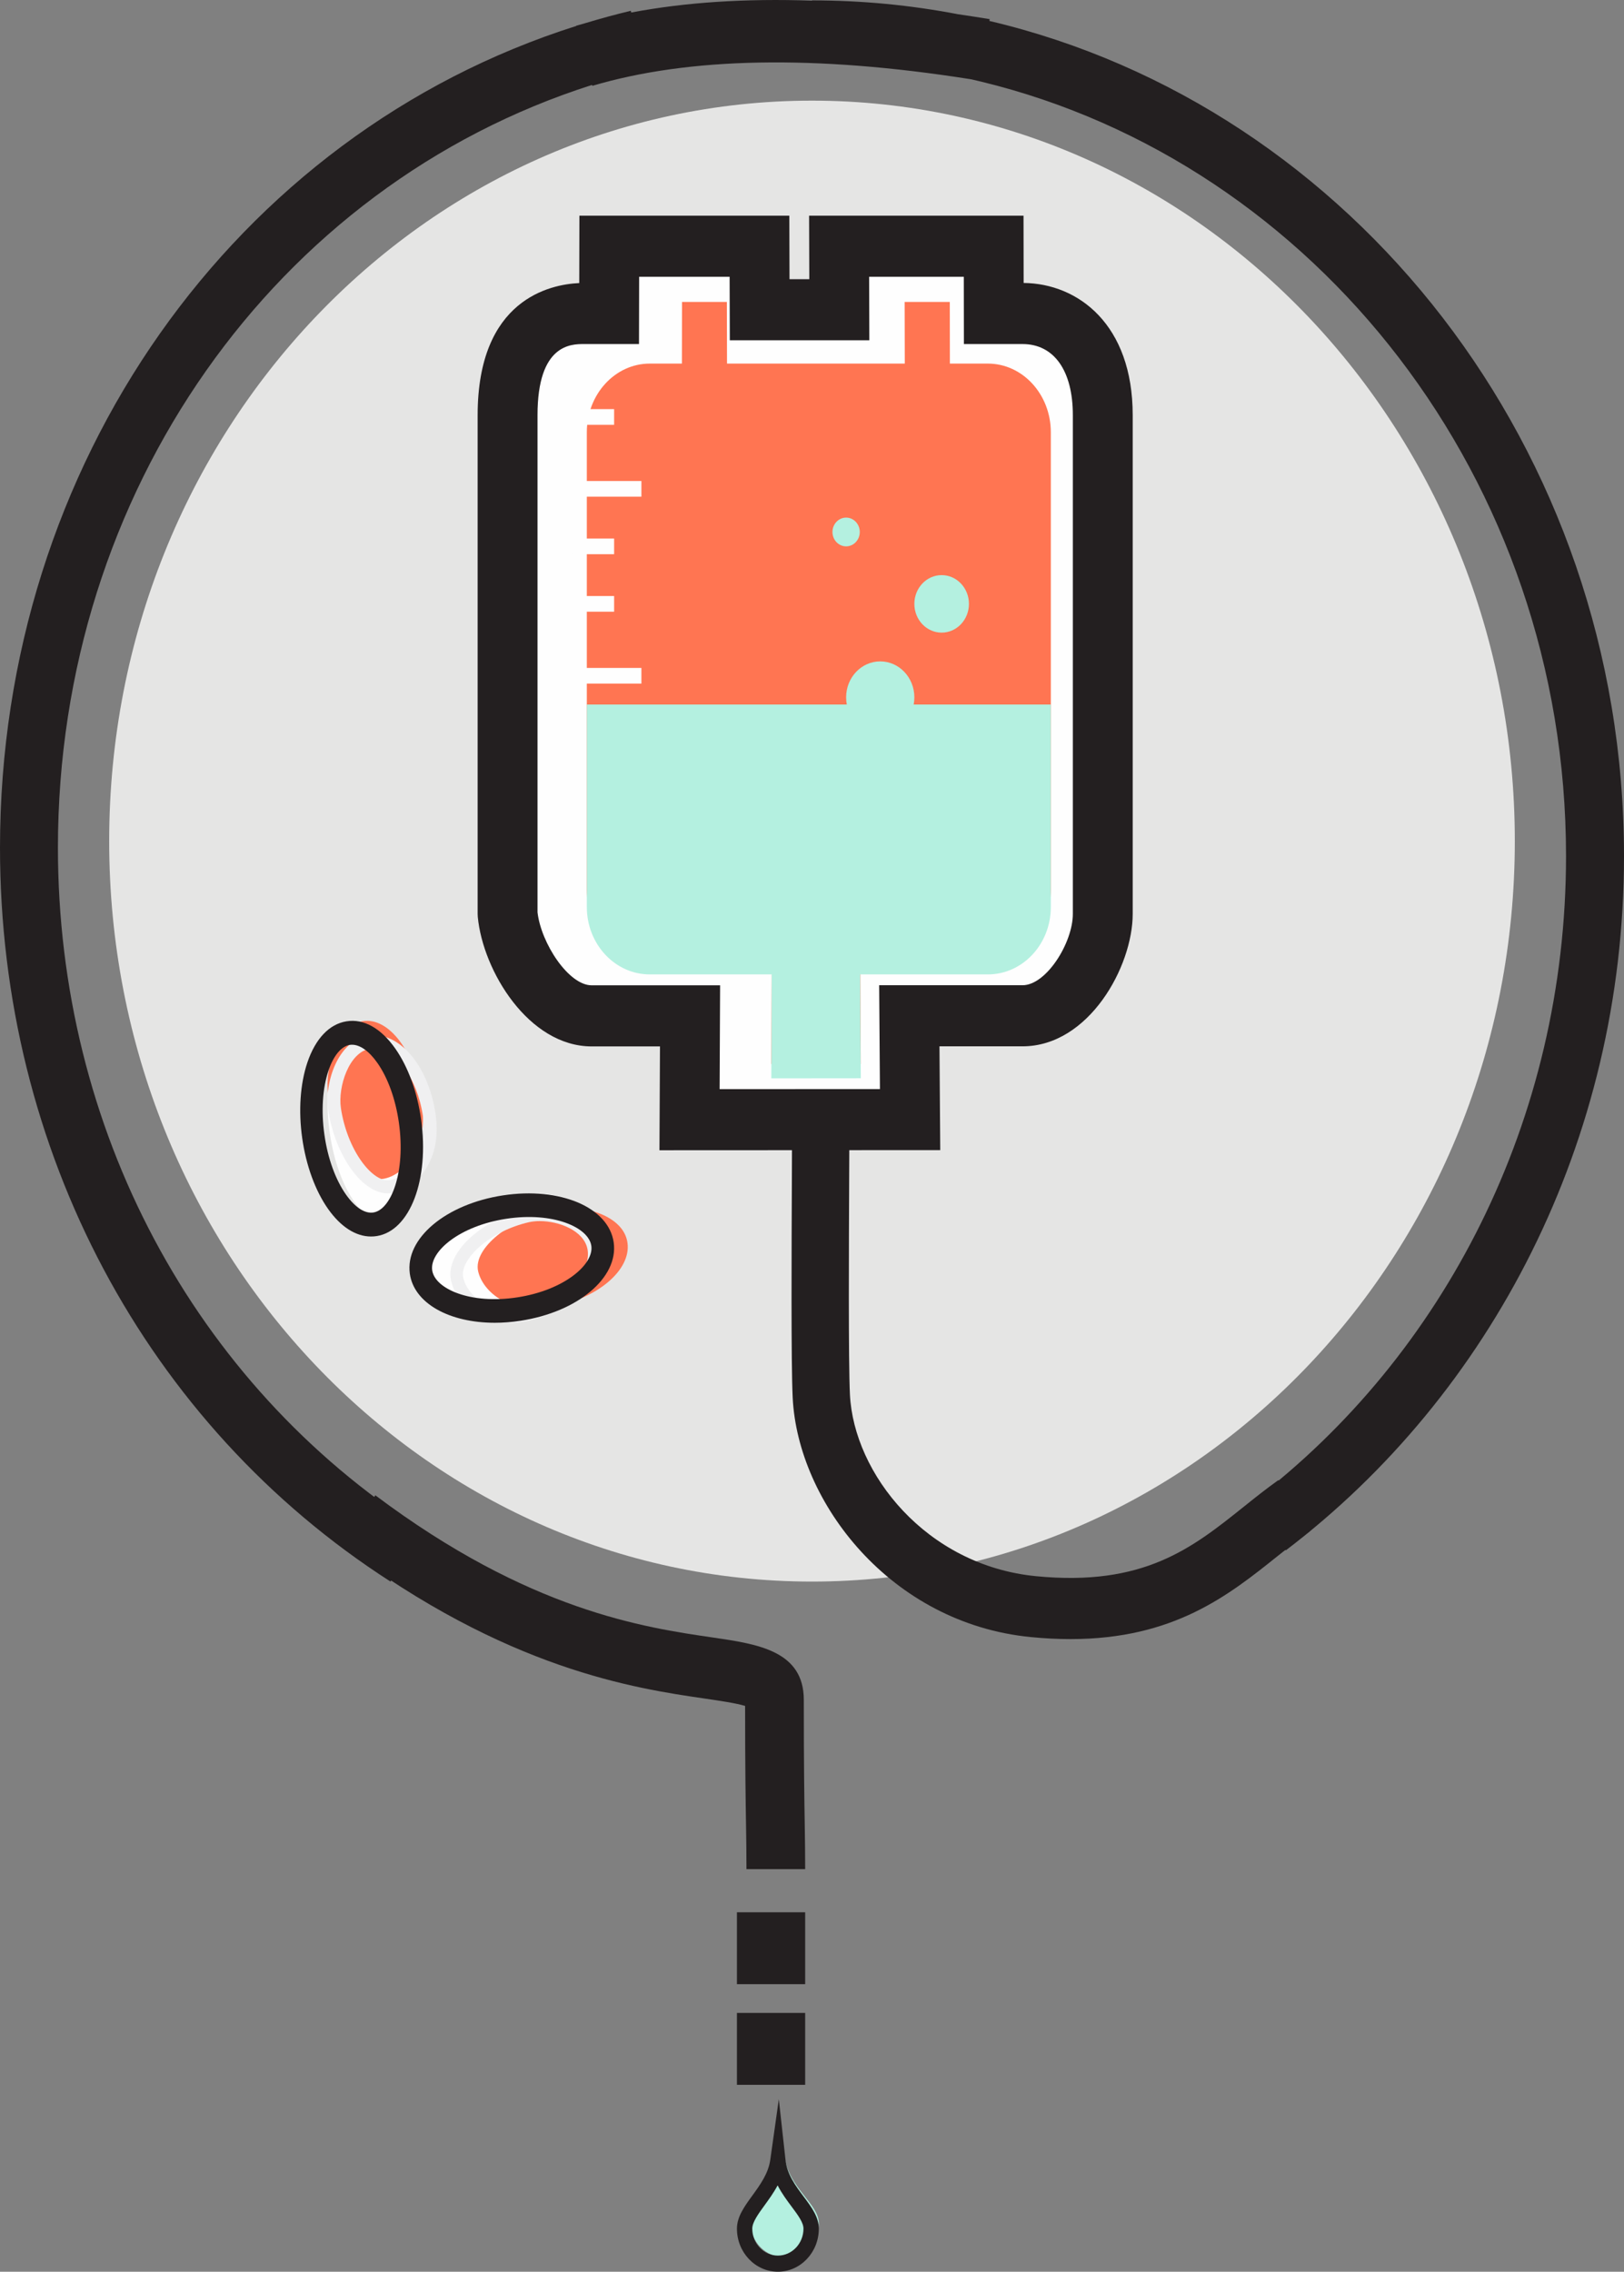 <?xml version="1.0" encoding="UTF-8"?>
<svg width="113px" height="158px" viewBox="0 0 113 158" version="1.1" xmlns="http://www.w3.org/2000/svg" xmlns:xlink="http://www.w3.org/1999/xlink">
    <rect x="0" y="0" width="113" height="158" fill="#808080" stroke="none"/>
    <title>Group 42</title>
    <g id="2.0_Desktop-Mobile_Layouts" stroke="none" stroke-width="1" fill="none" fill-rule="evenodd">
        <g id="-04-00_DT_Dosage&amp;Admin_Full-ISI" transform="translate(-728, -3054)">
            <g id="Group-24" transform="translate(210, 2761)">
                <g id="Group-20" transform="translate(502, 143)">
                    <g id="Group-42" transform="translate(16, 150)">
                        <path d="M56.5,0.045 L56.5,0.027 C59.966,0.027 63.36,0.357 66.655,0.989 C67.382,1.096 68.118,1.209 68.863,1.331 L68.845,1.457 C94.083,7.404 113,31.187 113,59.54 C113,79.397 103.698,97.011 89.467,107.829 L87.266,104.331 C100.427,94.28 108.966,77.933 108.966,59.54 C108.966,33.334 91.558,11.328 68.282,5.681 L67.594,5.519 L67.471,5.499 C56.704,3.805 47.945,3.976 41.214,5.97 L41.197,5.907 C19.136,12.928 4.031,34.212 4.031,58.957 C4.031,78.484 13.465,96.204 29.263,106.357 L27.171,110 C10.157,99.068 0,79.987 0,58.957 C0,32.285 16.297,9.345 40.095,1.806 L40.091,1.792 C40.305,1.728 40.521,1.667 40.738,1.607 C41.777,1.292 42.829,1.006 43.894,0.75 L43.92,0.871 C47.681,0.158 51.874,-0.116 56.5,0.045 Z" id="Combined-Shape" fill="#231F20"></path>
                        <path d="M105.403,58.5 C105.403,86.943 83.509,110 56.5,110 C29.491,110 7.597,86.943 7.597,58.5 C7.597,30.057 29.491,7 56.5,7 C83.509,7 105.403,30.057 105.403,58.5" id="Fill-3" fill="#E5E5E4"></path>
                        <path d="M71.41,69.745 L63.644,69.745 L63.697,76.992 L48.567,77 L48.601,69.751 L41.859,69.751 C38.817,69.751 36.353,65.524 36.084,62.631 L36.084,27.797 C36.084,22.754 38.279,20.699 41.32,20.699 L43.05,20.699 L43.061,16 L53.365,16 L53.378,20.435 L58.842,20.435 L58.828,16 L69.43,16 L69.439,20.699 L71.41,20.699 C74.451,20.699 76.916,23.089 76.916,27.797 L76.916,62.631 C76.916,65.524 74.451,69.745 71.41,69.745" id="Fill-5" fill="#FEFEFE"></path>
                        <path d="M37.401,63.451 C37.649,65.605 39.563,68.53 41.174,68.53 L50.106,68.53 L50.072,75.75 L61.227,75.745 L61.173,68.524 L71.148,68.524 C72.805,68.524 74.65,65.569 74.65,63.564 L74.65,28.874 C74.65,25.777 73.34,23.929 71.148,23.929 L67.069,23.929 L67.062,19.249 L60.475,19.249 L60.489,23.666 L50.782,23.666 L50.768,19.249 L44.472,19.249 L44.462,23.929 L40.63,23.929 C39.746,23.929 37.401,23.929 37.401,28.874 L37.401,63.451 Z M45.886,80 L45.922,72.779 L41.174,72.779 C36.789,72.779 33.6,67.532 33.244,63.767 L33.235,63.564 L33.235,28.874 C33.235,20.817 38.283,19.778 40.305,19.687 L40.316,15 L54.922,15 L54.935,19.417 L56.312,19.417 L56.298,15 L71.218,15 L71.226,19.68 C75.017,19.718 78.815,22.565 78.815,28.874 L78.815,63.564 C78.815,67.23 75.757,72.773 71.148,72.773 L65.37,72.773 L65.423,79.991 L45.886,80 Z" id="Fill-7" fill="#231F20"></path>
                        <path d="M59.853,66.631 L59.896,73.992 L53.67,74 L53.698,66.631 L45.214,66.631 C42.794,66.631 40.832,64.491 40.832,61.85 L40.832,30.067 C40.832,27.426 42.794,25.288 45.214,25.288 L47.448,25.288 L47.456,21 L50.576,21 L50.587,25.288 L62.956,25.288 L62.946,21 L66.088,21 L66.094,25.288 L68.734,25.288 C71.155,25.288 73.118,27.426 73.118,30.067 L73.118,61.85 C73.118,64.491 71.155,66.631 68.734,66.631 L59.853,66.631 Z" id="Fill-9" fill="#FF7552"></path>
                        <path d="M61.248,51 C59.936,51 58.874,49.88 58.874,48.5 C58.874,47.12 59.936,46 61.248,46 C62.558,46 63.622,47.12 63.622,48.5 C63.622,49.88 62.558,51 61.248,51 Z" id="Fill-11" fill="#B4F0E0"></path>
                        <path d="M73.118,49 L73.118,63.081 C73.118,65.672 71.155,67.771 68.734,67.771 L59.853,67.771 L59.896,74.994 L53.669,75 L53.697,67.771 L45.214,67.771 C42.794,67.771 40.832,65.672 40.832,63.081 L40.832,49 L73.118,49 Z" id="Fill-13" fill="#B4F0E0"></path>
                        <path d="M65.521,44 C64.472,44 63.622,43.105 63.622,42 C63.622,40.895 64.472,40 65.521,40 C66.57,40 67.42,40.895 67.42,42 C67.42,43.105 66.57,44 65.521,44 Z" id="Fill-15" fill="#B4F0E0"></path>
                        <path d="M58.874,38 C58.35,38 57.924,37.552 57.924,37 C57.924,36.448 58.35,36 58.874,36 C59.398,36 59.824,36.448 59.824,37 C59.824,37.552 59.398,38 58.874,38 Z" id="Fill-17" fill="#B4F0E0"></path>
                        <polygon id="Fill-19" fill="#FEFEFE" points="39.882 29.545 42.731 29.545 42.731 28.455 39.882 28.455"></polygon>
                        <polygon id="Fill-21" fill="#FEFEFE" points="39.882 34.545 44.63 34.545 44.63 33.455 39.882 33.455"></polygon>
                        <polygon id="Fill-22" fill="#FEFEFE" points="39.882 38.545 42.731 38.545 42.731 37.455 39.882 37.455"></polygon>
                        <polygon id="Fill-23" fill="#FEFEFE" points="39.882 42.545 42.731 42.545 42.731 41.455 39.882 41.455"></polygon>
                        <polygon id="Fill-24" fill="#FEFEFE" points="39.882 47.545 44.63 47.545 44.63 46.455 39.882 46.455"></polygon>
                        <path d="M74.487,114 C73.617,114 72.698,113.956 71.725,113.86 C61.947,112.904 55.512,104.472 55.156,97.21 C55.039,94.809 55.078,86.681 55.1,81.825 L55.11,79 L59.099,79 L59.087,81.848 C59.067,86.343 59.028,94.711 59.139,96.99 C59.408,102.483 64.435,108.878 72.088,109.625 C79.581,110.358 82.948,107.668 86.509,104.822 C87.315,104.176 88.113,103.539 88.944,102.948 L91.16,106.486 C90.389,107.033 89.651,107.627 88.901,108.224 C85.493,110.95 81.678,114 74.487,114" id="Fill-28" fill="#231F20"></path>
                        <path d="M56.025,130 L51.94,130 C51.94,128.884 51.926,128.011 51.91,126.936 C51.882,125.241 51.847,123.046 51.845,118.65 C51.251,118.46 50.046,118.284 49.043,118.137 C44.223,117.434 35.249,116.126 23.739,107.485 L26.117,104 C36.807,112.027 44.818,113.194 49.607,113.891 C52.714,114.345 55.93,114.814 55.93,118.23 C55.93,122.872 55.965,125.129 55.995,126.864 C56.011,127.963 56.025,128.856 56.025,130" id="Fill-29" fill="#231F20"></path>
                        <path d="M27.007,84.977 C25.239,85.288 23.406,82.415 22.913,78.562 C22.42,74.709 23.453,71.334 25.221,71.023 C26.987,70.712 28.82,73.585 29.314,77.438 C29.806,81.291 28.774,84.666 27.007,84.977" id="Fill-30" fill="#FEFEFE"></path>
                        <path d="M28.542,88.619 C28.076,86.6 30.65,84.237 34.29,83.344 C37.931,82.449 41.261,83.361 41.727,85.382 C42.193,87.401 39.619,89.763 35.979,90.657 C32.338,91.55 29.008,90.638 28.542,88.619" id="Fill-31" fill="#FEFEFE"></path>
                        <path d="M22.829,76.089 C22.598,74.364 23.396,71.336 25.23,71.026 C27.064,70.716 28.916,73.193 29.365,76.56 C29.816,79.925 28.062,81.752 26.693,81.983 C25.168,82.241 23.278,79.454 22.829,76.089 Z" id="Fill-32" fill="#FF7552"></path>
                        <path d="M26.009,72.914 C25.927,72.914 25.846,72.92 25.765,72.933 C24.287,73.16 23.504,75.591 23.719,77.058 C23.923,78.444 24.455,79.81 25.177,80.801 C25.822,81.686 26.536,82.165 27.108,82.079 C27.747,81.98 28.397,81.527 28.843,80.863 C29.239,80.27 29.663,79.227 29.427,77.625 C29.04,74.983 27.51,72.914 26.009,72.914 M26.976,83 C26.142,83 25.239,82.412 24.462,81.346 C23.654,80.237 23.061,78.724 22.837,77.192 C22.56,75.306 23.512,72.356 25.633,72.031 C27.763,71.698 29.813,74.105 30.308,77.489 C30.588,79.387 30.065,80.652 29.576,81.379 C28.994,82.247 28.12,82.847 27.24,82.981 C27.153,82.994 27.066,83 26.976,83" id="Fill-33" fill="#F0F0F1"></path>
                        <path d="M24.498,72.662 C24.446,72.662 24.394,72.664 24.342,72.673 C23.749,72.766 23.208,73.419 22.856,74.459 C22.441,75.689 22.339,77.271 22.572,78.914 C22.804,80.556 23.338,82.037 24.073,83.083 C24.697,83.969 25.38,84.426 25.987,84.328 C27.212,84.132 28.24,81.522 27.756,78.088 C27.523,76.446 26.991,74.965 26.253,73.919 C25.684,73.109 25.055,72.662 24.498,72.662 M25.818,86 C24.756,86 23.707,85.33 22.825,84.077 C21.937,82.814 21.299,81.067 21.028,79.159 C20.759,77.25 20.888,75.382 21.387,73.899 C21.947,72.241 22.914,71.223 24.111,71.033 C25.304,70.837 26.509,71.512 27.502,72.925 C28.391,74.188 29.029,75.934 29.299,77.842 C29.889,82.028 28.536,85.599 26.218,85.969 C26.084,85.99 25.95,86 25.818,86" id="Fill-34" fill="#231F20"></path>
                        <path d="M33.267,88.407 C32.92,86.848 35.453,84.739 38.637,84.084 C40.269,83.749 43.213,84.399 43.631,86.274 C44.048,88.149 41.805,90.201 38.623,90.855 C35.44,91.511 33.578,89.806 33.267,88.407" id="Fill-35" fill="#FF7552"></path>
                        <path d="M37.555,84.928 C37.292,84.928 37.04,84.954 36.813,85.003 C35.502,85.301 34.233,85.934 33.33,86.745 C32.523,87.47 32.11,88.245 32.226,88.823 C32.36,89.478 32.833,90.119 33.492,90.537 C34.082,90.911 35.101,91.281 36.619,90.941 C37.951,90.639 39.131,90.023 39.941,89.205 C40.694,88.447 41.024,87.615 40.874,86.861 C40.617,85.595 38.917,84.928 37.555,84.928 M35.464,92 C34.374,92 33.572,91.664 33.045,91.33 C32.181,90.783 31.557,89.919 31.375,89.015 C31.186,88.087 31.694,87.003 32.767,86.042 C33.775,85.136 35.184,84.428 36.631,84.101 C38.422,83.696 41.289,84.496 41.725,86.668 C41.943,87.747 41.525,88.887 40.543,89.875 C39.619,90.808 38.289,91.506 36.801,91.843 C36.316,91.954 35.87,92 35.464,92" id="Fill-36" fill="#F0F0F1"></path>
                        <path d="M30.072,88.344 C30.254,89.638 32.724,90.734 35.99,90.233 C39.252,89.735 41.327,87.946 41.146,86.654 C40.964,85.361 38.494,84.268 35.228,84.766 C31.965,85.265 29.892,87.051 30.072,88.344 M34.429,92 C31.27,92 28.805,90.651 28.515,88.581 C28.174,86.136 31.023,83.744 35.001,83.139 C38.969,82.532 42.36,83.97 42.703,86.417 C43.044,88.862 40.196,91.253 36.217,91.86 C35.605,91.955 35.005,92 34.429,92" id="Fill-37" fill="#231F20"></path>
                        <path d="M56.975,154.615 C56.975,155.931 55.913,157 54.601,157 C53.289,157 52.227,155.931 52.227,154.615 C52.227,153.299 54.301,152.042 54.601,150 C54.846,152.118 56.975,153.299 56.975,154.615" id="Fill-38" fill="#B4F0E0"></path>
                        <path d="M54.108,151.994 C53.836,152.506 53.502,152.963 53.192,153.391 C52.755,153.992 52.344,154.559 52.344,155.004 C52.344,156.037 53.143,156.878 54.127,156.878 C55.108,156.878 55.907,156.037 55.907,155.004 C55.907,154.579 55.525,154.067 55.083,153.474 C54.761,153.044 54.398,152.558 54.108,151.994 M54.127,158 C52.555,158 51.277,156.657 51.277,155.004 C51.277,154.179 51.794,153.466 52.344,152.71 C52.894,151.951 53.465,151.166 53.598,150.209 L54.191,146 L54.657,150.226 C54.769,151.235 55.354,152.021 55.922,152.78 C56.463,153.504 56.975,154.19 56.975,155.004 C56.975,156.657 55.697,158 54.127,158" id="Fill-39" fill="#231F20"></path>
                        <polygon id="Fill-40" fill="#231F20" points="51.277 145 56.025 145 56.025 140 51.277 140"></polygon>
                        <polygon id="Fill-41" fill="#231F20" points="51.277 138 56.025 138 56.025 133 51.277 133"></polygon>
                    </g>
                </g>
            </g>
        </g>
    </g>
</svg>